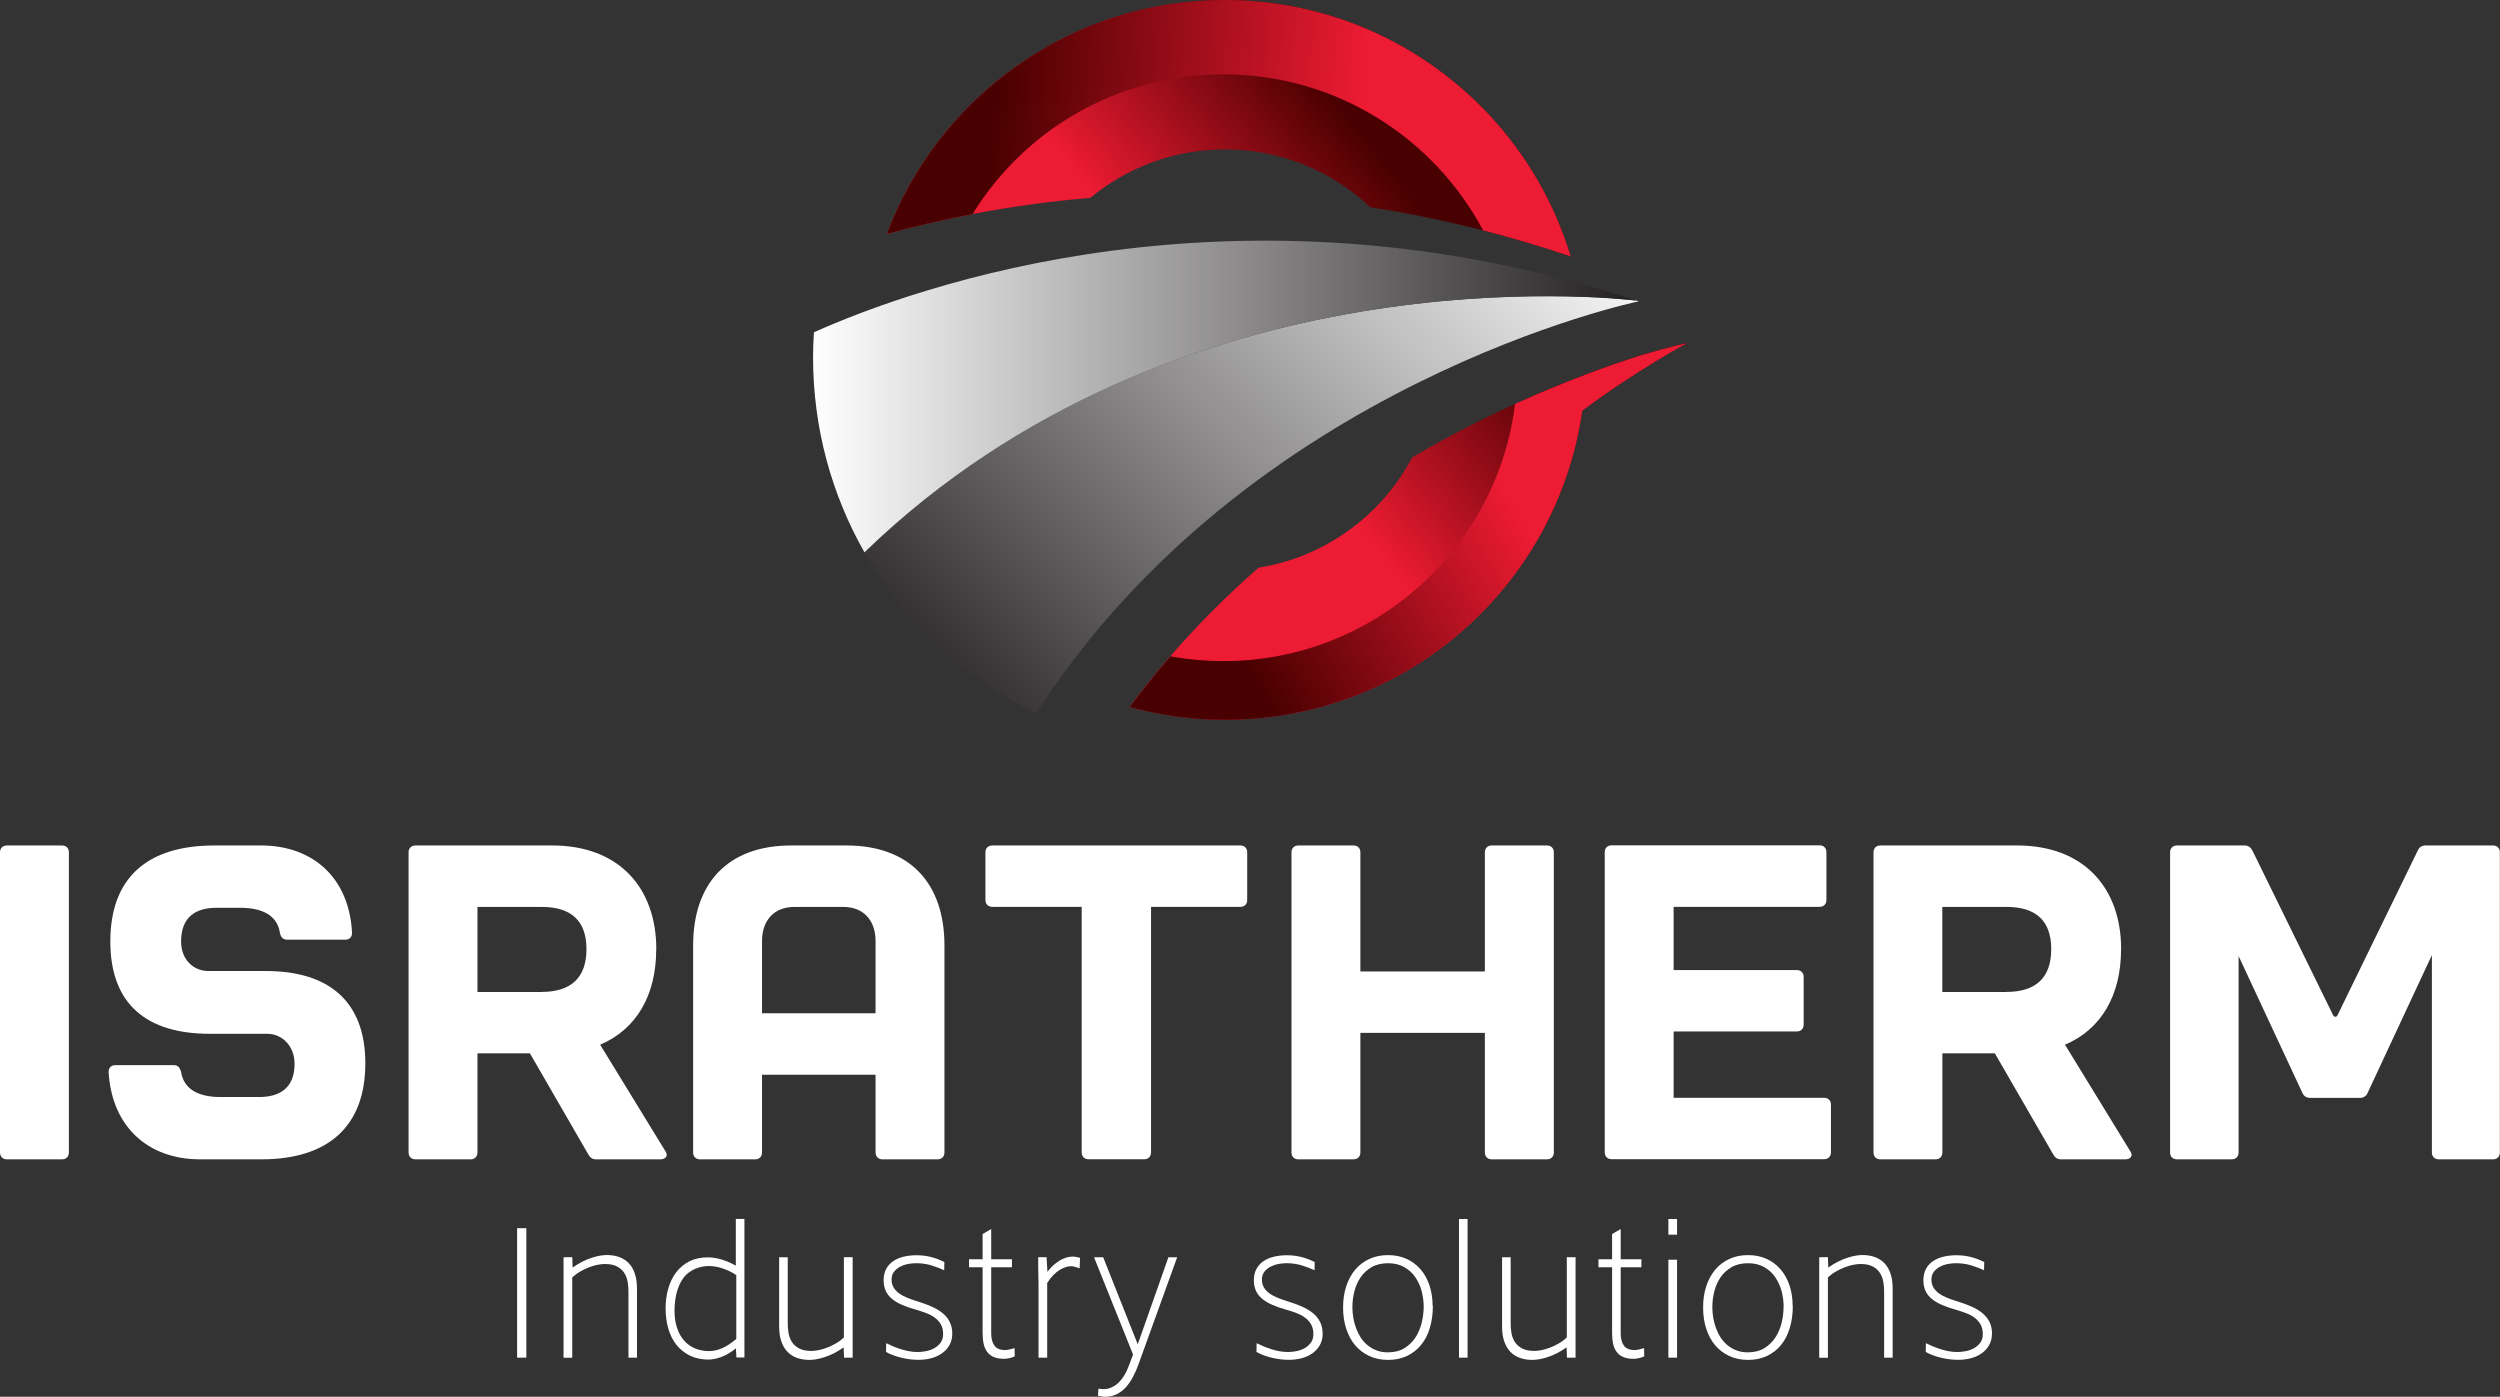 <svg xmlns="http://www.w3.org/2000/svg" width="213" height="119" viewBox="0 0 213 119" fill="none"><rect x="0" y="0" width="213" height="119" fill="#333333" stroke="none"/><path d="M5.869 72.618V98.191C5.869 98.537 5.636 98.776 5.29 98.776H0.586C0.24 98.776 0 98.543 0 98.191V72.618C0 72.273 0.233 72.034 0.586 72.034H5.29C5.636 72.034 5.869 72.266 5.869 72.618Z" fill="white"></path><path d="M29.994 79.475C29.994 79.86 29.76 80.06 29.414 80.06H24.477C24.131 80.06 23.931 79.867 23.858 79.515C23.625 77.927 22.265 77.342 20.44 77.342H18.461C16.676 77.342 15.43 78.12 15.43 80.212C15.43 81.76 16.476 82.731 17.762 82.731H22.658C27.902 82.731 31.126 85.209 31.126 90.597C31.126 95.985 27.942 98.776 22.265 98.776H17.062C12.592 98.776 9.527 95.985 9.254 91.334C9.254 90.949 9.487 90.75 9.834 90.75H14.804C15.15 90.75 15.31 90.942 15.423 91.294C15.656 92.882 17.015 93.467 18.801 93.467H22.066C23.851 93.467 25.097 92.69 25.097 90.637C25.097 89.089 24.011 88.079 22.765 88.079H17.868C12.585 88.079 9.4 85.641 9.4 80.212C9.4 74.784 12.545 72.034 18.261 72.034H22.225C26.696 72.034 29.76 74.824 29.994 79.475Z" fill="white"></path><path d="M55.91 80.87C55.91 84.784 54.238 87.687 51.133 89.009L56.689 98.078C56.769 98.191 56.803 98.311 56.803 98.39C56.803 98.623 56.569 98.776 56.256 98.776H50.78C50.467 98.776 50.274 98.623 50.12 98.35L45.15 89.746H40.68V98.191C40.68 98.537 40.447 98.776 40.1 98.776H35.397C35.05 98.776 34.81 98.543 34.81 98.191V72.618C34.81 72.273 35.044 72.034 35.397 72.034H47.056C52.725 72.034 55.917 75.635 55.917 80.87H55.91ZM46.156 84.511C48.641 84.511 49.967 83.308 49.967 80.87C49.967 78.432 48.648 77.269 46.156 77.269H40.68V84.518H46.156V84.511Z" fill="white"></path><path d="M80.467 80.558V98.191C80.467 98.537 80.234 98.776 79.888 98.776H75.184C74.838 98.776 74.598 98.543 74.598 98.191V91.567H64.924V98.191C64.924 98.537 64.691 98.776 64.344 98.776H59.641C59.294 98.776 59.055 98.543 59.055 98.191V80.558C59.055 75.249 62.006 72.034 67.409 72.034H72.113C77.516 72.034 80.467 75.249 80.467 80.558ZM74.598 86.332V80.172C74.598 78.432 73.585 77.269 71.84 77.269H67.682C65.937 77.269 64.924 78.432 64.924 80.172V86.332H74.598Z" fill="white"></path><path d="M106.263 72.618V76.684C106.263 77.03 106.03 77.263 105.684 77.263H98.069V98.184C98.069 98.53 97.836 98.769 97.483 98.769H92.746C92.399 98.769 92.159 98.537 92.159 98.184V77.263H84.544C84.198 77.263 83.958 77.03 83.958 76.684V72.618C83.958 72.273 84.191 72.034 84.544 72.034H105.684C106.03 72.034 106.263 72.266 106.263 72.618Z" fill="white"></path><path d="M115.904 72.618V82.77H126.51V72.618C126.51 72.273 126.743 72.034 127.096 72.034H131.8C132.153 72.034 132.386 72.266 132.386 72.618V98.191C132.386 98.537 132.153 98.776 131.8 98.776H127.096C126.75 98.776 126.51 98.543 126.51 98.191V87.999H115.904V98.191C115.904 98.537 115.671 98.776 115.317 98.776H110.614C110.267 98.776 110.034 98.543 110.034 98.191V72.618C110.034 72.273 110.267 72.034 110.614 72.034H115.317C115.671 72.034 115.904 72.266 115.904 72.618Z" fill="white"></path><path d="M155.611 72.618V76.685C155.611 77.03 155.378 77.263 155.025 77.263H142.593V82.651H153.086C153.439 82.651 153.672 82.883 153.672 83.236V87.302C153.672 87.647 153.439 87.88 153.086 87.88H142.593V93.534H155.418C155.764 93.534 155.998 93.766 155.998 94.112V98.178C155.998 98.523 155.764 98.762 155.418 98.762H137.31C136.957 98.762 136.724 98.53 136.724 98.178V72.605C136.724 72.26 136.957 72.02 137.31 72.02H155.025C155.378 72.02 155.611 72.253 155.611 72.605V72.618Z" fill="white"></path><path d="M180.715 80.87C180.715 84.784 179.042 87.687 175.938 89.009L181.494 98.078C181.574 98.191 181.614 98.311 181.614 98.39C181.614 98.623 181.381 98.776 181.068 98.776H175.591C175.278 98.776 175.085 98.623 174.932 98.35L169.962 89.746H165.491V98.191C165.491 98.537 165.258 98.776 164.905 98.776H160.201C159.855 98.776 159.622 98.543 159.622 98.191V72.618C159.622 72.273 159.855 72.034 160.201 72.034H171.86C177.53 72.034 180.721 75.635 180.721 80.87H180.715ZM170.961 84.511C173.446 84.511 174.765 83.308 174.765 80.87C174.765 78.432 173.446 77.269 170.961 77.269H165.485V84.518H170.961V84.511Z" fill="white"></path><path d="M191.901 72.459L198.776 86.484C198.856 86.677 199.089 86.677 199.162 86.484L205.998 72.459C206.111 72.186 206.351 72.034 206.658 72.034H212.407C212.754 72.034 212.987 72.266 212.987 72.618V98.191C212.987 98.537 212.754 98.776 212.407 98.776H207.783C207.437 98.776 207.197 98.543 207.197 98.191V81.375L201.721 93.115C201.608 93.387 201.374 93.54 201.061 93.54H196.824C196.511 93.54 196.278 93.387 196.164 93.115L190.728 81.455V98.191C190.728 98.537 190.495 98.776 190.142 98.776H185.478C185.125 98.776 184.892 98.543 184.892 98.191V72.618C184.892 72.273 185.125 72.034 185.478 72.034H191.228C191.541 72.034 191.774 72.186 191.887 72.459H191.901Z" fill="white"></path><path d="M44.844 115.672H44.058V104.643H44.844V115.672Z" fill="white"></path><path d="M54.278 115.671H53.545V110.037C53.545 109.771 53.525 109.506 53.478 109.227C53.432 108.947 53.338 108.695 53.198 108.469C53.059 108.243 52.852 108.057 52.586 107.911C52.319 107.765 51.972 107.692 51.539 107.692C51.346 107.692 51.133 107.718 50.893 107.765C50.653 107.811 50.414 107.884 50.16 107.984C49.907 108.084 49.667 108.197 49.421 108.343C49.174 108.482 48.955 108.649 48.755 108.835V115.678H48.015V107.12L48.755 107.107L48.788 107.997C49.081 107.791 49.361 107.619 49.641 107.479C49.921 107.34 50.187 107.233 50.44 107.154C50.693 107.074 50.92 107.014 51.133 106.981C51.346 106.948 51.526 106.928 51.679 106.928C52.066 106.928 52.419 106.981 52.739 107.094C53.059 107.207 53.332 107.38 53.558 107.612C53.785 107.845 53.965 108.144 54.084 108.502C54.211 108.861 54.271 109.293 54.271 109.798V115.671H54.278Z" fill="white"></path><path d="M63.432 115.658H62.745L62.699 114.881C62.472 115.067 62.246 115.219 62.026 115.346C61.806 115.472 61.593 115.565 61.386 115.638C61.186 115.711 61 115.764 60.827 115.791C60.653 115.817 60.507 115.837 60.38 115.837C59.787 115.837 59.268 115.731 58.808 115.512C58.348 115.292 57.968 114.993 57.655 114.608C57.342 114.223 57.109 113.764 56.949 113.226C56.789 112.688 56.709 112.103 56.709 111.472C56.709 110.874 56.783 110.309 56.936 109.785C57.089 109.26 57.309 108.795 57.609 108.403C57.909 108.011 58.282 107.698 58.735 107.466C59.181 107.24 59.707 107.127 60.307 107.127C60.447 107.127 60.607 107.14 60.78 107.16C60.953 107.18 61.146 107.22 61.346 107.273C61.546 107.326 61.766 107.399 61.992 107.492C62.219 107.585 62.452 107.698 62.692 107.838V103.852H63.425V115.645L63.432 115.658ZM62.732 114.07V108.642C62.545 108.516 62.352 108.396 62.146 108.303C61.939 108.21 61.739 108.124 61.533 108.057C61.326 107.991 61.126 107.938 60.933 107.911C60.74 107.878 60.547 107.865 60.374 107.865C60.2 107.865 60.001 107.884 59.807 107.924C59.614 107.964 59.421 108.024 59.228 108.104C59.041 108.183 58.861 108.29 58.688 108.416C58.515 108.542 58.368 108.688 58.235 108.868C58.088 109.06 57.968 109.273 57.869 109.506C57.769 109.731 57.695 109.964 57.635 110.21C57.575 110.456 57.535 110.695 57.509 110.941C57.482 111.186 57.469 111.426 57.469 111.658C57.469 112.23 57.542 112.735 57.695 113.166C57.842 113.598 58.048 113.964 58.315 114.249C58.575 114.535 58.888 114.754 59.241 114.894C59.601 115.04 59.987 115.113 60.4 115.113C60.787 115.113 61.166 115.027 61.553 114.854C61.933 114.681 62.326 114.422 62.725 114.083L62.732 114.07Z" fill="white"></path><path d="M72.646 115.671H71.913L71.879 114.794C71.586 115 71.306 115.173 71.027 115.312C70.747 115.452 70.48 115.558 70.227 115.638C69.974 115.718 69.748 115.777 69.534 115.811C69.321 115.844 69.135 115.864 68.981 115.864C68.595 115.864 68.235 115.811 67.915 115.698C67.596 115.585 67.322 115.412 67.096 115.18C66.869 114.947 66.696 114.648 66.57 114.289C66.443 113.93 66.383 113.499 66.383 112.994V107.12H67.116V112.754C67.116 113.02 67.136 113.286 67.183 113.565C67.229 113.844 67.322 114.097 67.462 114.322C67.602 114.548 67.809 114.734 68.075 114.881C68.342 115.027 68.695 115.1 69.135 115.1C69.321 115.1 69.534 115.073 69.767 115.027C70.001 114.98 70.247 114.907 70.494 114.807C70.74 114.714 70.987 114.595 71.233 114.449C71.48 114.309 71.7 114.143 71.899 113.957V107.114H72.646V115.671Z" fill="white"></path><path d="M81.133 113.625C81.133 113.984 81.06 114.296 80.907 114.575C80.76 114.854 80.554 115.087 80.287 115.279C80.021 115.472 79.721 115.618 79.374 115.711C79.028 115.811 78.655 115.857 78.262 115.857C78.042 115.857 77.816 115.844 77.569 115.817C77.323 115.791 77.083 115.744 76.843 115.691C76.603 115.631 76.363 115.565 76.13 115.479C75.897 115.392 75.683 115.299 75.49 115.186L75.504 114.436C75.677 114.522 75.87 114.608 76.077 114.701C76.283 114.788 76.496 114.867 76.723 114.94C76.949 115.014 77.183 115.073 77.429 115.12C77.676 115.166 77.915 115.193 78.169 115.193C78.422 115.193 78.668 115.166 78.928 115.113C79.188 115.06 79.421 114.974 79.634 114.847C79.847 114.721 80.014 114.568 80.154 114.376C80.287 114.183 80.354 113.944 80.354 113.665C80.354 113.339 80.294 113.067 80.161 112.841C80.034 112.615 79.868 112.429 79.654 112.27C79.441 112.117 79.208 111.984 78.935 111.884C78.668 111.778 78.388 111.685 78.102 111.605C77.642 111.479 77.236 111.339 76.883 111.187C76.53 111.034 76.237 110.861 76.003 110.668C75.763 110.469 75.584 110.243 75.464 109.984C75.344 109.725 75.284 109.419 75.284 109.067C75.284 108.715 75.357 108.389 75.497 108.124C75.637 107.858 75.837 107.632 76.09 107.459C76.343 107.287 76.636 107.154 76.976 107.074C77.316 106.988 77.689 106.948 78.089 106.948C78.508 106.948 78.915 106.994 79.314 107.094C79.714 107.194 80.094 107.34 80.46 107.526L80.447 108.223C80.127 108.077 79.767 107.938 79.361 107.811C78.961 107.685 78.515 107.625 78.029 107.625C77.829 107.625 77.602 107.652 77.362 107.692C77.123 107.738 76.896 107.818 76.69 107.924C76.483 108.031 76.31 108.177 76.17 108.356C76.03 108.536 75.963 108.755 75.963 109.021C75.963 109.266 76.017 109.486 76.123 109.672C76.23 109.858 76.376 110.024 76.57 110.17C76.763 110.316 76.989 110.442 77.263 110.555C77.529 110.668 77.835 110.775 78.162 110.874C78.595 111.007 78.995 111.153 79.361 111.313C79.721 111.472 80.034 111.658 80.3 111.871C80.567 112.084 80.767 112.336 80.913 112.622C81.06 112.907 81.133 113.246 81.133 113.638V113.625Z" fill="white"></path><path d="M86.45 115.565C86.303 115.631 86.15 115.685 85.984 115.718C85.817 115.751 85.677 115.771 85.557 115.771C85.197 115.771 84.904 115.718 84.671 115.618C84.438 115.518 84.245 115.372 84.105 115.18C83.965 114.987 83.865 114.754 83.805 114.482C83.745 114.21 83.718 113.897 83.718 113.545V107.971H82.559V107.287H83.718V105.141L84.451 104.715V107.287H86.217V107.971H84.451V113.618C84.451 114.05 84.544 114.396 84.724 114.648C84.911 114.901 85.224 115.027 85.664 115.027C85.737 115.027 85.85 115.007 86.01 114.974C86.17 114.94 86.31 114.901 86.443 114.861L86.457 115.558L86.45 115.565Z" fill="white"></path><path d="M92.019 107.167L91.986 108.058C91.853 108.018 91.72 107.978 91.593 107.938C91.467 107.898 91.36 107.878 91.287 107.878C90.96 107.878 90.614 107.991 90.254 108.217C89.894 108.443 89.548 108.808 89.221 109.307V115.672H88.482V109.845C88.482 109.732 88.482 109.566 88.482 109.353C88.482 109.141 88.482 108.901 88.469 108.642C88.455 108.383 88.462 108.117 88.455 107.852C88.449 107.586 88.455 107.34 88.455 107.114H89.168L89.241 108.357C89.461 108.071 89.681 107.845 89.901 107.672C90.114 107.5 90.314 107.367 90.507 107.28C90.694 107.187 90.867 107.127 91.027 107.101C91.18 107.074 91.307 107.061 91.407 107.061C91.487 107.061 91.587 107.074 91.706 107.094C91.826 107.114 91.933 107.141 92.026 107.174L92.019 107.167Z" fill="white"></path><path d="M100.294 107.121L97.016 116.196C96.87 116.602 96.71 116.974 96.53 117.312C96.35 117.651 96.143 117.95 95.917 118.203C95.684 118.455 95.424 118.648 95.131 118.794C94.838 118.934 94.504 119.007 94.138 119.007C93.965 119.007 93.772 118.973 93.545 118.914L93.592 118.309C93.738 118.342 93.885 118.356 94.038 118.356C94.251 118.356 94.451 118.316 94.638 118.236C94.824 118.156 95.004 118.057 95.164 117.924C95.324 117.791 95.471 117.638 95.597 117.465C95.724 117.293 95.837 117.113 95.93 116.927C96.017 116.748 96.117 116.522 96.223 116.243C96.33 115.97 96.437 115.691 96.537 115.406L93.212 107.121H93.992L96.936 114.535L99.548 107.121H100.294Z" fill="white"></path><path d="M112.693 113.625C112.693 113.984 112.619 114.296 112.466 114.575C112.313 114.854 112.106 115.087 111.847 115.279C111.587 115.472 111.28 115.618 110.934 115.711C110.587 115.804 110.214 115.857 109.821 115.857C109.601 115.857 109.375 115.844 109.128 115.817C108.882 115.791 108.642 115.744 108.402 115.691C108.162 115.631 107.922 115.565 107.689 115.479C107.456 115.392 107.243 115.299 107.05 115.186L107.063 114.436C107.236 114.522 107.429 114.608 107.636 114.701C107.842 114.788 108.056 114.867 108.282 114.94C108.509 115.014 108.742 115.073 108.982 115.12C109.222 115.166 109.475 115.193 109.721 115.193C109.968 115.193 110.221 115.166 110.481 115.113C110.741 115.06 110.974 114.974 111.18 114.847C111.394 114.728 111.56 114.568 111.7 114.376C111.833 114.183 111.9 113.944 111.9 113.665C111.9 113.339 111.833 113.067 111.707 112.841C111.58 112.615 111.413 112.429 111.2 112.27C110.987 112.11 110.754 111.984 110.481 111.884C110.214 111.778 109.934 111.685 109.648 111.605C109.188 111.479 108.782 111.339 108.429 111.187C108.082 111.034 107.783 110.861 107.549 110.668C107.31 110.469 107.13 110.243 107.01 109.984C106.89 109.725 106.83 109.419 106.83 109.067C106.83 108.715 106.903 108.389 107.043 108.124C107.183 107.858 107.383 107.632 107.636 107.459C107.889 107.287 108.182 107.154 108.529 107.074C108.868 106.988 109.242 106.948 109.641 106.948C110.061 106.948 110.467 106.994 110.867 107.094C111.267 107.194 111.647 107.34 112.013 107.526L112 108.223C111.68 108.077 111.32 107.938 110.914 107.811C110.514 107.685 110.068 107.625 109.581 107.625C109.381 107.625 109.155 107.652 108.915 107.692C108.675 107.738 108.449 107.818 108.242 107.924C108.036 108.031 107.862 108.177 107.723 108.356C107.583 108.536 107.516 108.755 107.516 109.021C107.516 109.266 107.569 109.486 107.676 109.672C107.783 109.858 107.929 110.024 108.122 110.17C108.316 110.316 108.542 110.442 108.815 110.555C109.082 110.668 109.388 110.775 109.715 110.874C110.148 111.007 110.547 111.153 110.914 111.313C111.274 111.472 111.587 111.658 111.853 111.871C112.12 112.084 112.32 112.336 112.466 112.622C112.613 112.907 112.686 113.246 112.686 113.638L112.693 113.625Z" fill="white"></path><path d="M122.08 111.266C122.08 111.944 121.993 112.562 121.827 113.127C121.66 113.691 121.413 114.176 121.08 114.582C120.754 114.987 120.354 115.299 119.881 115.525C119.408 115.751 118.868 115.864 118.262 115.864C117.656 115.864 117.136 115.751 116.663 115.532C116.19 115.313 115.791 115.007 115.457 114.615C115.124 114.223 114.878 113.751 114.698 113.206C114.518 112.662 114.431 112.057 114.431 111.393C114.431 110.728 114.518 110.137 114.698 109.592C114.878 109.047 115.131 108.576 115.457 108.184C115.784 107.792 116.184 107.486 116.657 107.267C117.13 107.048 117.663 106.935 118.249 106.935C118.835 106.935 119.368 107.041 119.835 107.253C120.301 107.466 120.701 107.765 121.034 108.15C121.367 108.536 121.62 108.994 121.793 109.519C121.966 110.051 122.06 110.629 122.06 111.26L122.08 111.266ZM121.3 111.34C121.3 110.901 121.24 110.463 121.127 110.017C121.014 109.572 120.827 109.18 120.587 108.821C120.348 108.463 120.028 108.177 119.641 107.958C119.255 107.738 118.795 107.626 118.262 107.626C117.729 107.626 117.243 107.738 116.856 107.964C116.47 108.19 116.157 108.483 115.917 108.835C115.677 109.194 115.504 109.592 115.391 110.037C115.278 110.482 115.224 110.934 115.224 111.379C115.224 111.685 115.251 111.991 115.304 112.296C115.357 112.602 115.437 112.894 115.544 113.18C115.651 113.466 115.784 113.731 115.95 113.984C116.117 114.236 116.31 114.449 116.537 114.628C116.763 114.814 117.016 114.954 117.296 115.06C117.576 115.166 117.896 115.22 118.242 115.22C118.802 115.22 119.275 115.1 119.661 114.861C120.048 114.622 120.361 114.316 120.607 113.937C120.847 113.559 121.02 113.14 121.134 112.682C121.24 112.223 121.3 111.771 121.3 111.326V111.34Z" fill="white"></path><path d="M125.038 115.671H124.305V103.858H125.038V115.671Z" fill="white"></path><path d="M134.238 115.671H133.506L133.472 114.794C133.179 115 132.899 115.173 132.619 115.312C132.34 115.452 132.073 115.558 131.82 115.638C131.567 115.718 131.34 115.777 131.127 115.811C130.914 115.844 130.727 115.864 130.574 115.864C130.188 115.864 129.828 115.811 129.508 115.698C129.188 115.585 128.915 115.412 128.689 115.18C128.462 114.947 128.289 114.648 128.162 114.289C128.036 113.93 127.976 113.499 127.976 112.994V107.12H128.709V112.754C128.709 113.02 128.729 113.286 128.775 113.565C128.822 113.844 128.915 114.097 129.055 114.322C129.195 114.548 129.402 114.734 129.668 114.881C129.935 115.027 130.288 115.1 130.727 115.1C130.914 115.1 131.127 115.073 131.36 115.027C131.593 114.98 131.84 114.907 132.086 114.807C132.333 114.714 132.579 114.595 132.826 114.449C133.072 114.309 133.292 114.143 133.492 113.957V107.114H134.238V115.671Z" fill="white"></path><path d="M140.081 115.565C139.935 115.631 139.781 115.685 139.615 115.718C139.448 115.751 139.308 115.771 139.188 115.771C138.829 115.771 138.536 115.718 138.302 115.618C138.063 115.518 137.876 115.372 137.736 115.18C137.596 114.987 137.49 114.754 137.436 114.482C137.376 114.21 137.35 113.897 137.35 113.545V107.971H136.19V107.287H137.35V105.141L138.083 104.715V107.287H139.848V107.971H138.083V113.618C138.083 114.05 138.176 114.396 138.356 114.648C138.542 114.901 138.855 115.027 139.295 115.027C139.368 115.027 139.482 115.007 139.642 114.974C139.801 114.94 139.941 114.901 140.075 114.861L140.088 115.558L140.081 115.565Z" fill="white"></path><path d="M142.886 105.194H142.147V103.858H142.886V105.194ZM142.886 115.671H142.147V107.327H142.886V115.671Z" fill="white"></path><path d="M152.746 111.266C152.746 111.944 152.666 112.562 152.493 113.127C152.327 113.691 152.08 114.176 151.754 114.582C151.427 114.987 151.027 115.299 150.554 115.525C150.081 115.751 149.542 115.864 148.935 115.864C148.329 115.864 147.809 115.751 147.336 115.532C146.863 115.313 146.464 115.007 146.131 114.615C145.797 114.223 145.551 113.751 145.371 113.206C145.191 112.662 145.105 112.057 145.105 111.393C145.105 110.728 145.191 110.137 145.371 109.592C145.551 109.047 145.804 108.576 146.131 108.184C146.457 107.792 146.863 107.486 147.33 107.267C147.803 107.048 148.329 106.935 148.922 106.935C149.515 106.935 150.041 107.041 150.508 107.253C150.981 107.466 151.374 107.765 151.707 108.15C152.04 108.536 152.293 108.994 152.466 109.519C152.646 110.051 152.733 110.629 152.733 111.26L152.746 111.266ZM151.967 111.34C151.967 110.901 151.907 110.463 151.794 110.017C151.674 109.572 151.494 109.18 151.254 108.821C151.014 108.463 150.694 108.177 150.308 107.958C149.921 107.738 149.462 107.626 148.929 107.626C148.396 107.626 147.909 107.738 147.523 107.964C147.137 108.19 146.823 108.483 146.584 108.835C146.344 109.194 146.164 109.592 146.057 110.037C145.944 110.482 145.891 110.934 145.891 111.379C145.891 111.685 145.917 111.991 145.971 112.296C146.024 112.602 146.104 112.894 146.211 113.18C146.317 113.466 146.45 113.731 146.617 113.984C146.784 114.23 146.977 114.449 147.203 114.628C147.43 114.814 147.683 114.954 147.963 115.06C148.243 115.166 148.556 115.22 148.909 115.22C149.468 115.22 149.941 115.1 150.328 114.861C150.714 114.622 151.027 114.316 151.274 113.937C151.514 113.559 151.687 113.14 151.8 112.682C151.907 112.223 151.96 111.771 151.96 111.326L151.967 111.34Z" fill="white"></path><path d="M161.261 115.671H160.528V110.037C160.528 109.771 160.508 109.506 160.461 109.227C160.415 108.947 160.321 108.695 160.181 108.469C160.042 108.243 159.835 108.057 159.568 107.911C159.302 107.765 158.956 107.692 158.523 107.692C158.329 107.692 158.116 107.718 157.876 107.765C157.636 107.811 157.397 107.884 157.143 107.984C156.89 108.084 156.65 108.197 156.404 108.343C156.157 108.482 155.938 108.649 155.738 108.835V115.678H154.998V107.12L155.738 107.107L155.771 107.997C156.064 107.791 156.344 107.619 156.624 107.479C156.904 107.34 157.17 107.233 157.423 107.154C157.676 107.074 157.903 107.014 158.116 106.981C158.323 106.948 158.509 106.928 158.662 106.928C159.049 106.928 159.402 106.981 159.722 107.094C160.042 107.207 160.315 107.38 160.541 107.612C160.768 107.845 160.948 108.144 161.068 108.502C161.194 108.861 161.254 109.293 161.254 109.798V115.671H161.261Z" fill="white"></path><path d="M169.715 113.625C169.715 113.984 169.642 114.296 169.489 114.575C169.342 114.854 169.136 115.087 168.869 115.279C168.609 115.472 168.303 115.618 167.956 115.711C167.61 115.804 167.237 115.857 166.844 115.857C166.624 115.857 166.397 115.844 166.151 115.817C165.904 115.791 165.664 115.744 165.425 115.691C165.185 115.631 164.945 115.565 164.712 115.479C164.479 115.392 164.265 115.299 164.072 115.186L164.086 114.436C164.259 114.522 164.452 114.608 164.658 114.701C164.865 114.788 165.078 114.867 165.305 114.94C165.531 115.014 165.764 115.073 166.011 115.12C166.257 115.166 166.497 115.193 166.75 115.193C167.004 115.193 167.25 115.166 167.51 115.113C167.77 115.06 168.003 114.974 168.216 114.847C168.429 114.721 168.596 114.568 168.736 114.376C168.869 114.183 168.936 113.944 168.936 113.665C168.936 113.339 168.869 113.067 168.742 112.841C168.616 112.615 168.449 112.429 168.236 112.27C168.023 112.11 167.783 111.984 167.517 111.884C167.25 111.778 166.97 111.685 166.684 111.605C166.224 111.479 165.818 111.339 165.471 111.187C165.125 111.034 164.825 110.861 164.592 110.668C164.352 110.469 164.172 110.243 164.052 109.984C163.932 109.725 163.872 109.419 163.872 109.067C163.872 108.715 163.946 108.389 164.086 108.124C164.225 107.858 164.425 107.632 164.678 107.459C164.932 107.287 165.225 107.154 165.571 107.074C165.911 106.988 166.284 106.948 166.684 106.948C167.104 106.948 167.51 106.994 167.91 107.094C168.309 107.194 168.689 107.34 169.056 107.526L169.042 108.223C168.722 108.077 168.356 107.938 167.956 107.811C167.557 107.685 167.11 107.625 166.624 107.625C166.424 107.625 166.197 107.652 165.958 107.692C165.718 107.738 165.491 107.818 165.285 107.924C165.078 108.031 164.905 108.177 164.765 108.356C164.625 108.536 164.559 108.755 164.559 109.021C164.559 109.266 164.612 109.486 164.718 109.672C164.825 109.858 164.972 110.024 165.165 110.17C165.358 110.316 165.585 110.442 165.858 110.555C166.124 110.668 166.424 110.775 166.757 110.874C167.19 111.007 167.59 111.153 167.956 111.313C168.323 111.472 168.629 111.658 168.889 111.871C169.149 112.084 169.355 112.336 169.502 112.622C169.649 112.907 169.722 113.246 169.722 113.638L169.715 113.625Z" fill="white"></path><path d="M120.308 38.973C117.723 43.89 112.919 47.464 107.223 48.368C103.352 51.756 99.615 55.69 96.257 60.234C98.842 60.938 101.56 61.324 104.371 61.324C119.875 61.324 132.693 49.876 134.805 34.993C139.102 31.745 143.726 29.227 143.726 29.227C143.726 29.227 142.3 29.526 139.895 30.236C135.284 31.692 128.082 34.402 120.308 38.973Z" fill="url(#paint0_linear_52_2654)"></path><path d="M92.899 16.856C96.01 14.278 100.008 12.73 104.371 12.73C109.168 12.73 113.519 14.603 116.743 17.653C122.186 18.497 127.909 19.839 133.825 21.852C130.028 9.209 118.282 0 104.371 0C91.174 0 79.927 8.292 75.564 19.932C79.927 18.723 85.837 17.46 92.899 16.856Z" fill="url(#paint1_linear_52_2654)"></path><path d="M73.652 47.059C77.009 52.972 82.099 57.776 88.242 60.785C88.249 60.785 88.262 60.785 88.269 60.785C106.443 32.542 139.622 25.672 139.622 25.672C139.555 25.652 139.488 25.632 139.422 25.606C137.503 25.373 100.307 21.267 73.658 47.052L73.652 47.059Z" fill="url(#paint2_linear_52_2654)"></path><path d="M139.422 25.613C105.377 14.424 77.755 24.549 69.348 28.31C69.301 29.014 69.274 29.725 69.274 30.449C69.274 36.489 70.867 42.156 73.651 47.059C100.307 21.274 137.503 25.38 139.415 25.613H139.422Z" fill="url(#paint3_linear_52_2654)"></path><path d="M104.212 6.332C113.819 6.332 122.153 11.72 126.364 19.633C128.809 20.264 131.3 20.988 133.825 21.852C131.107 12.81 124.318 5.521 115.577 2.106C112.106 0.751 108.322 0 104.371 0C91.174 0 79.927 8.292 75.564 19.932C77.656 19.354 80.107 18.762 82.859 18.238C87.269 11.095 95.184 6.332 104.212 6.332Z" fill="url(#paint4_linear_52_2654)"></path><path d="M139.895 30.243C137.097 31.127 133.339 32.476 129.082 34.416C127.556 46.76 117.01 56.328 104.211 56.328C102.679 56.328 101.18 56.181 99.721 55.922C98.529 57.297 97.369 58.733 96.257 60.241C98.842 60.945 101.56 61.33 104.371 61.33C115.757 61.33 125.684 55.158 131.001 45.983C132.926 42.661 134.245 38.953 134.811 35C139.109 31.752 143.732 29.233 143.732 29.233C143.732 29.233 142.306 29.532 139.901 30.243H139.895Z" fill="url(#paint5_linear_52_2654)"></path><defs><linearGradient id="paint0_linear_52_2654" x1="141.161" y1="31.014" x2="105.275" y2="59.693" gradientUnits="userSpaceOnUse"><stop offset="0.16" stop-color="#490000"></stop><stop offset="0.62" stop-color="#ED1B33"></stop></linearGradient><linearGradient id="paint1_linear_52_2654" x1="120.681" y1="5.395" x2="84.801" y2="34.074" gradientUnits="userSpaceOnUse"><stop offset="0.16" stop-color="#490000"></stop><stop offset="0.62" stop-color="#ED1B33"></stop></linearGradient><linearGradient id="paint2_linear_52_2654" x1="131.187" y1="12.098" x2="79.45" y2="63.519" gradientUnits="userSpaceOnUse"><stop stop-color="white"></stop><stop offset="1" stop-color="#231F20"></stop></linearGradient><linearGradient id="paint3_linear_52_2654" x1="69.274" y1="33.778" x2="139.422" y2="33.778" gradientUnits="userSpaceOnUse"><stop stop-color="white"></stop><stop offset="1" stop-color="#231F20"></stop></linearGradient><linearGradient id="paint4_linear_52_2654" x1="73.805" y1="8.737" x2="142.071" y2="13.787" gradientUnits="userSpaceOnUse"><stop offset="0.16" stop-color="#490000"></stop><stop offset="0.62" stop-color="#ED1B33"></stop></linearGradient><linearGradient id="paint5_linear_52_2654" x1="97.862" y1="60.699" x2="148.176" y2="32.344" gradientUnits="userSpaceOnUse"><stop offset="0.16" stop-color="#490000"></stop><stop offset="0.62" stop-color="#ED1B33"></stop></linearGradient></defs></svg>